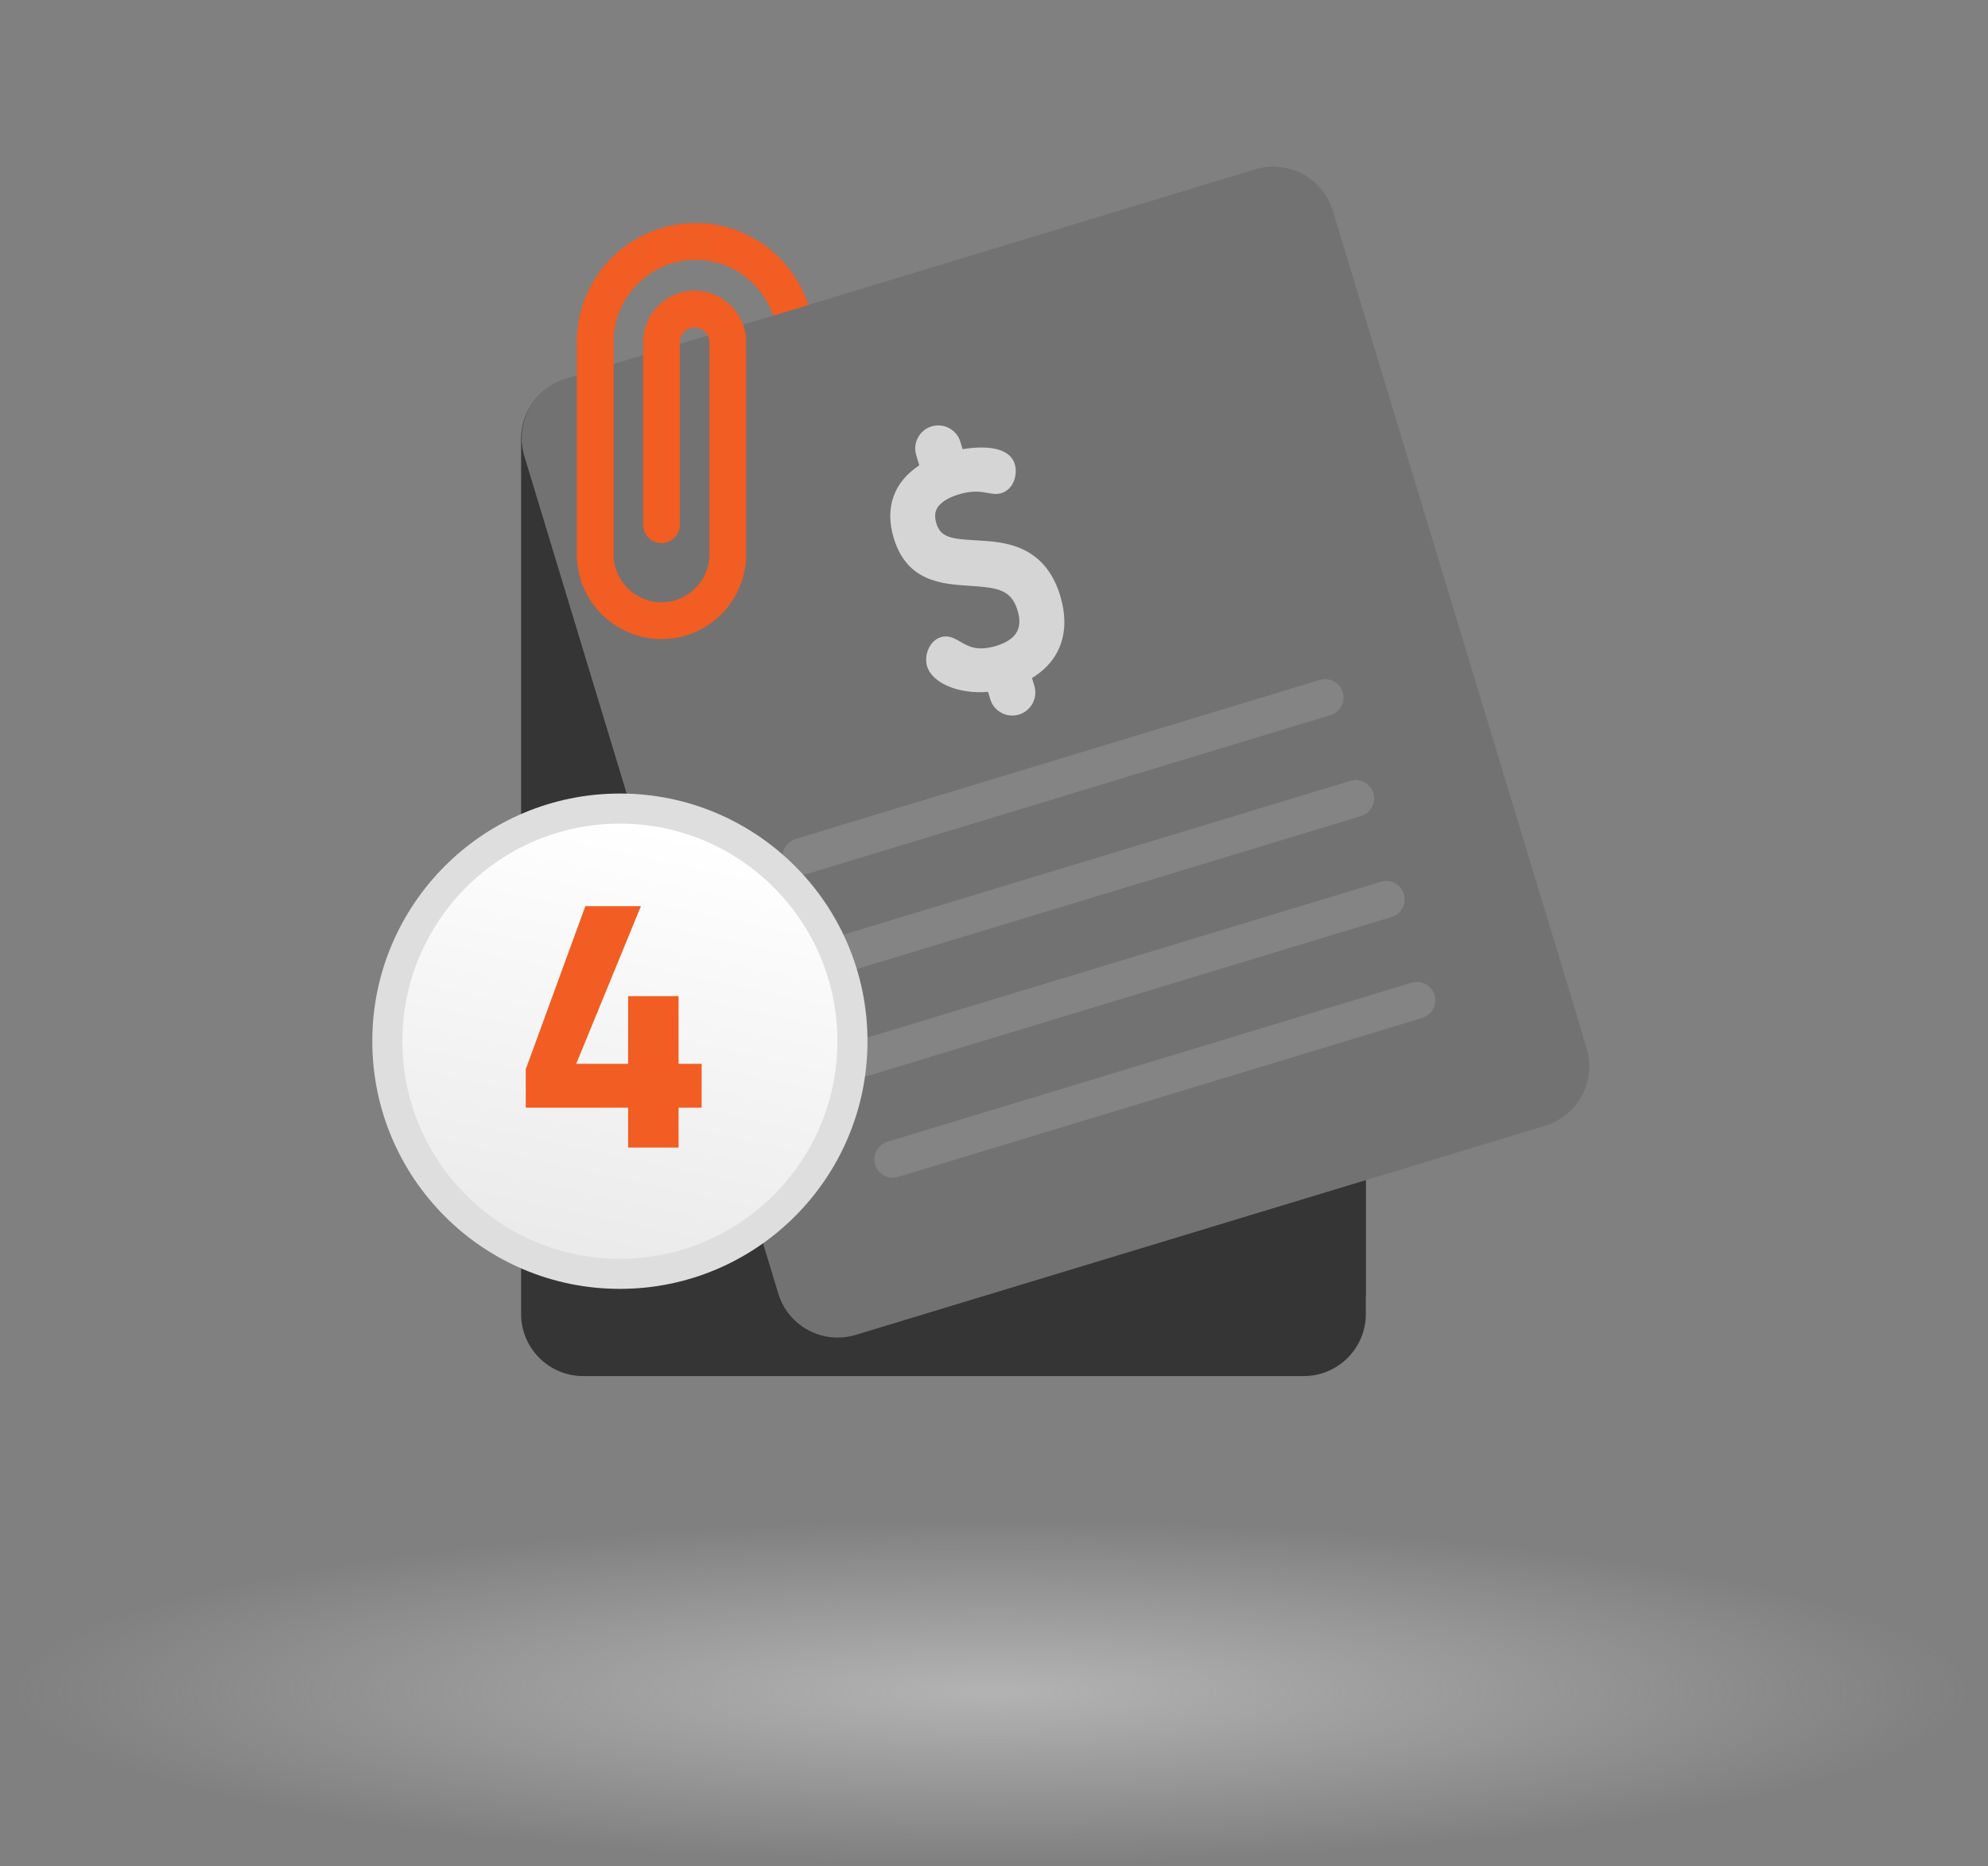 <svg xmlns="http://www.w3.org/2000/svg" width="130" height="122" viewBox="0 0 130 122" fill="none"><rect x="0" y="0" width="130" height="122" fill="#808080" stroke="none"/><g clip-path="url(#clip0_10_2366)"><g clip-path="url(#clip1_10_2366)"><g clip-path="url(#clip2_10_2366)"><path opacity="0.6" d="M64.835 121.844C100.514 121.844 129.438 116.802 129.438 110.583C129.438 104.363 100.514 99.322 64.835 99.322C29.156 99.322 0.233 104.363 0.233 110.583C0.233 116.802 29.156 121.844 64.835 121.844Z" fill="url(#paint0_radial_10_2366)"></path><path d="M89.315 28.698V85.902C89.315 88.145 87.497 89.963 85.254 89.963H38.137C35.894 89.963 34.076 88.145 34.076 85.902V28.698C34.076 26.455 35.894 24.637 38.137 24.637H85.254C87.497 24.637 89.315 26.455 89.315 28.698Z" fill="#353535"></path><path d="M89.313 28.698V84.672H42.624C40.381 84.672 38.563 82.855 38.563 80.611V24.637H85.252C87.495 24.637 89.313 26.455 89.313 28.698Z" fill="#353535"></path><path d="M101.044 73.595L55.956 87.27C53.81 87.921 51.543 86.709 50.892 84.564L34.288 29.82C33.635 27.675 34.847 25.407 36.994 24.756L37.871 24.49L82.082 11.079C84.228 10.428 86.495 11.64 87.146 13.787L103.375 67.288L103.752 68.53C104.403 70.676 103.191 72.944 101.044 73.595Z" fill="#727272"></path><path d="M103.377 67.288L59.164 80.697C57.018 81.347 54.751 80.135 54.1 77.991L37.873 24.49L82.083 11.079C84.23 10.428 86.497 11.64 87.148 13.787L103.377 67.288Z" fill="#727272"></path><path opacity="0.7" d="M63.408 38.299C65.23 38.417 66.125 38.535 66.541 39.909C66.9 41.091 66.452 41.828 65.132 42.228C63.905 42.601 63.308 42.252 62.781 41.944C62.427 41.738 62.027 41.504 61.527 41.656C60.763 41.888 60.413 42.865 60.621 43.551C60.963 44.677 62.702 45.389 64.609 45.231L64.754 45.71C64.995 46.506 65.838 46.956 66.634 46.715C67.429 46.474 67.879 45.63 67.638 44.835L67.484 44.324C69.359 43.198 70.031 41.26 69.329 38.944C68.312 35.592 65.624 35.432 64.018 35.337L63.83 35.326C62.234 35.234 61.516 35.154 61.231 34.215C61.072 33.692 61.144 33.314 61.461 32.987C61.794 32.645 62.312 32.437 62.689 32.322C63.6 32.046 64.172 32.151 64.59 32.227C64.887 32.281 65.168 32.333 65.474 32.24C66.335 31.979 66.545 30.957 66.361 30.351C65.969 29.059 64 29.193 62.946 29.364L62.8 28.881C62.558 28.086 61.715 27.635 60.92 27.876C60.124 28.117 59.673 28.96 59.914 29.756L60.116 30.42C58.437 31.524 57.844 33.201 58.444 35.18C59.309 38.032 61.582 38.18 63.408 38.299Z" fill="white"></path><path d="M87.804 45.252C87.611 44.617 86.939 44.258 86.304 44.451L52.028 54.848C51.392 55.041 51.034 55.712 51.226 56.347C51.384 56.867 51.861 57.201 52.376 57.201C52.492 57.201 52.61 57.184 52.726 57.149L87.002 46.752C87.638 46.559 87.996 45.888 87.804 45.252Z" fill="#848484"></path><path d="M89.805 51.851C89.612 51.215 88.94 50.857 88.305 51.05L54.029 61.446C53.394 61.639 53.035 62.31 53.227 62.946C53.385 63.465 53.862 63.8 54.377 63.8C54.493 63.8 54.611 63.783 54.727 63.747L89.003 53.351C89.638 53.158 89.997 52.486 89.805 51.851Z" fill="#848484"></path><path d="M91.807 58.447C91.614 57.811 90.942 57.453 90.307 57.645L56.031 68.042C55.395 68.235 55.037 68.906 55.229 69.542C55.387 70.061 55.864 70.395 56.379 70.395C56.495 70.395 56.613 70.379 56.729 70.344L91.005 59.947C91.64 59.754 91.999 59.082 91.807 58.447Z" fill="#848484"></path><path d="M93.807 65.048C93.614 64.412 92.942 64.054 92.307 64.246L58.031 74.643C57.395 74.836 57.037 75.507 57.229 76.142C57.387 76.662 57.864 76.996 58.379 76.996C58.495 76.996 58.613 76.98 58.729 76.944L93.005 66.548C93.64 66.354 93.999 65.683 93.807 65.048Z" fill="#848484"></path><path d="M52.864 19.942L50.562 20.639C49.848 18.518 47.841 16.987 45.483 16.987C42.528 16.987 40.125 19.39 40.125 22.345V36.244C40.125 37.971 41.531 39.377 43.258 39.377C44.984 39.377 46.39 37.971 46.39 36.244V22.375C46.39 22.218 46.353 22.069 46.284 21.937C46.126 21.625 45.8 21.41 45.425 21.41C44.893 21.41 44.46 21.843 44.46 22.375V34.304C44.46 34.968 43.921 35.507 43.258 35.507C42.594 35.507 42.055 34.968 42.055 34.304V22.375C42.055 20.517 43.567 19.005 45.425 19.005C46.884 19.005 48.128 19.936 48.596 21.235C48.724 21.591 48.795 21.976 48.795 22.375V36.244C48.795 39.297 46.31 41.781 43.258 41.781C40.203 41.781 37.72 39.296 37.72 36.244V22.345C37.72 18.064 41.202 14.582 45.483 14.582C48.925 14.582 51.85 16.834 52.864 19.942Z" fill="#F15D22"></path><path d="M40.536 83.278C48.936 83.278 55.744 76.469 55.744 68.07C55.744 59.671 48.936 52.862 40.536 52.862C32.137 52.862 25.329 59.671 25.329 68.07C25.329 76.469 32.137 83.278 40.536 83.278Z" fill="url(#paint1_linear_10_2366)" stroke="#DEDEDE" stroke-width="1.967"></path><path d="M41.074 75.022V72.416H34.38V69.906L38.277 59.243H41.911L37.679 69.547H41.074V65.124H44.373V69.547H45.88V72.416H44.373V75.022H41.074Z" fill="#F15D22"></path></g></g></g><defs><radialGradient id="paint0_radial_10_2366" cx="0" cy="0" r="1" gradientUnits="userSpaceOnUse" gradientTransform="translate(64.835 110.583) rotate(90) scale(11.261 64.602)"><stop stop-color="#D5D5D5"></stop><stop offset="1" stop-color="#D5D5D5" stop-opacity="0"></stop></radialGradient><linearGradient id="paint1_linear_10_2366" x1="42.356" y1="53.968" x2="36.209" y2="82.49" gradientUnits="userSpaceOnUse"><stop stop-color="white"></stop><stop offset="1" stop-color="#EAEAEA"></stop></linearGradient><clipPath id="clip0_10_2366"><rect width="129.23" height="120.907" fill="white" transform="translate(0.22 0.937)"></rect></clipPath><clipPath id="clip1_10_2366"><rect width="129.23" height="120.907" fill="white" transform="translate(0.22 0.937)"></rect></clipPath><clipPath id="clip2_10_2366"><rect width="129.205" height="120.907" fill="white" transform="translate(0.233 0.937)"></rect></clipPath></defs></svg>